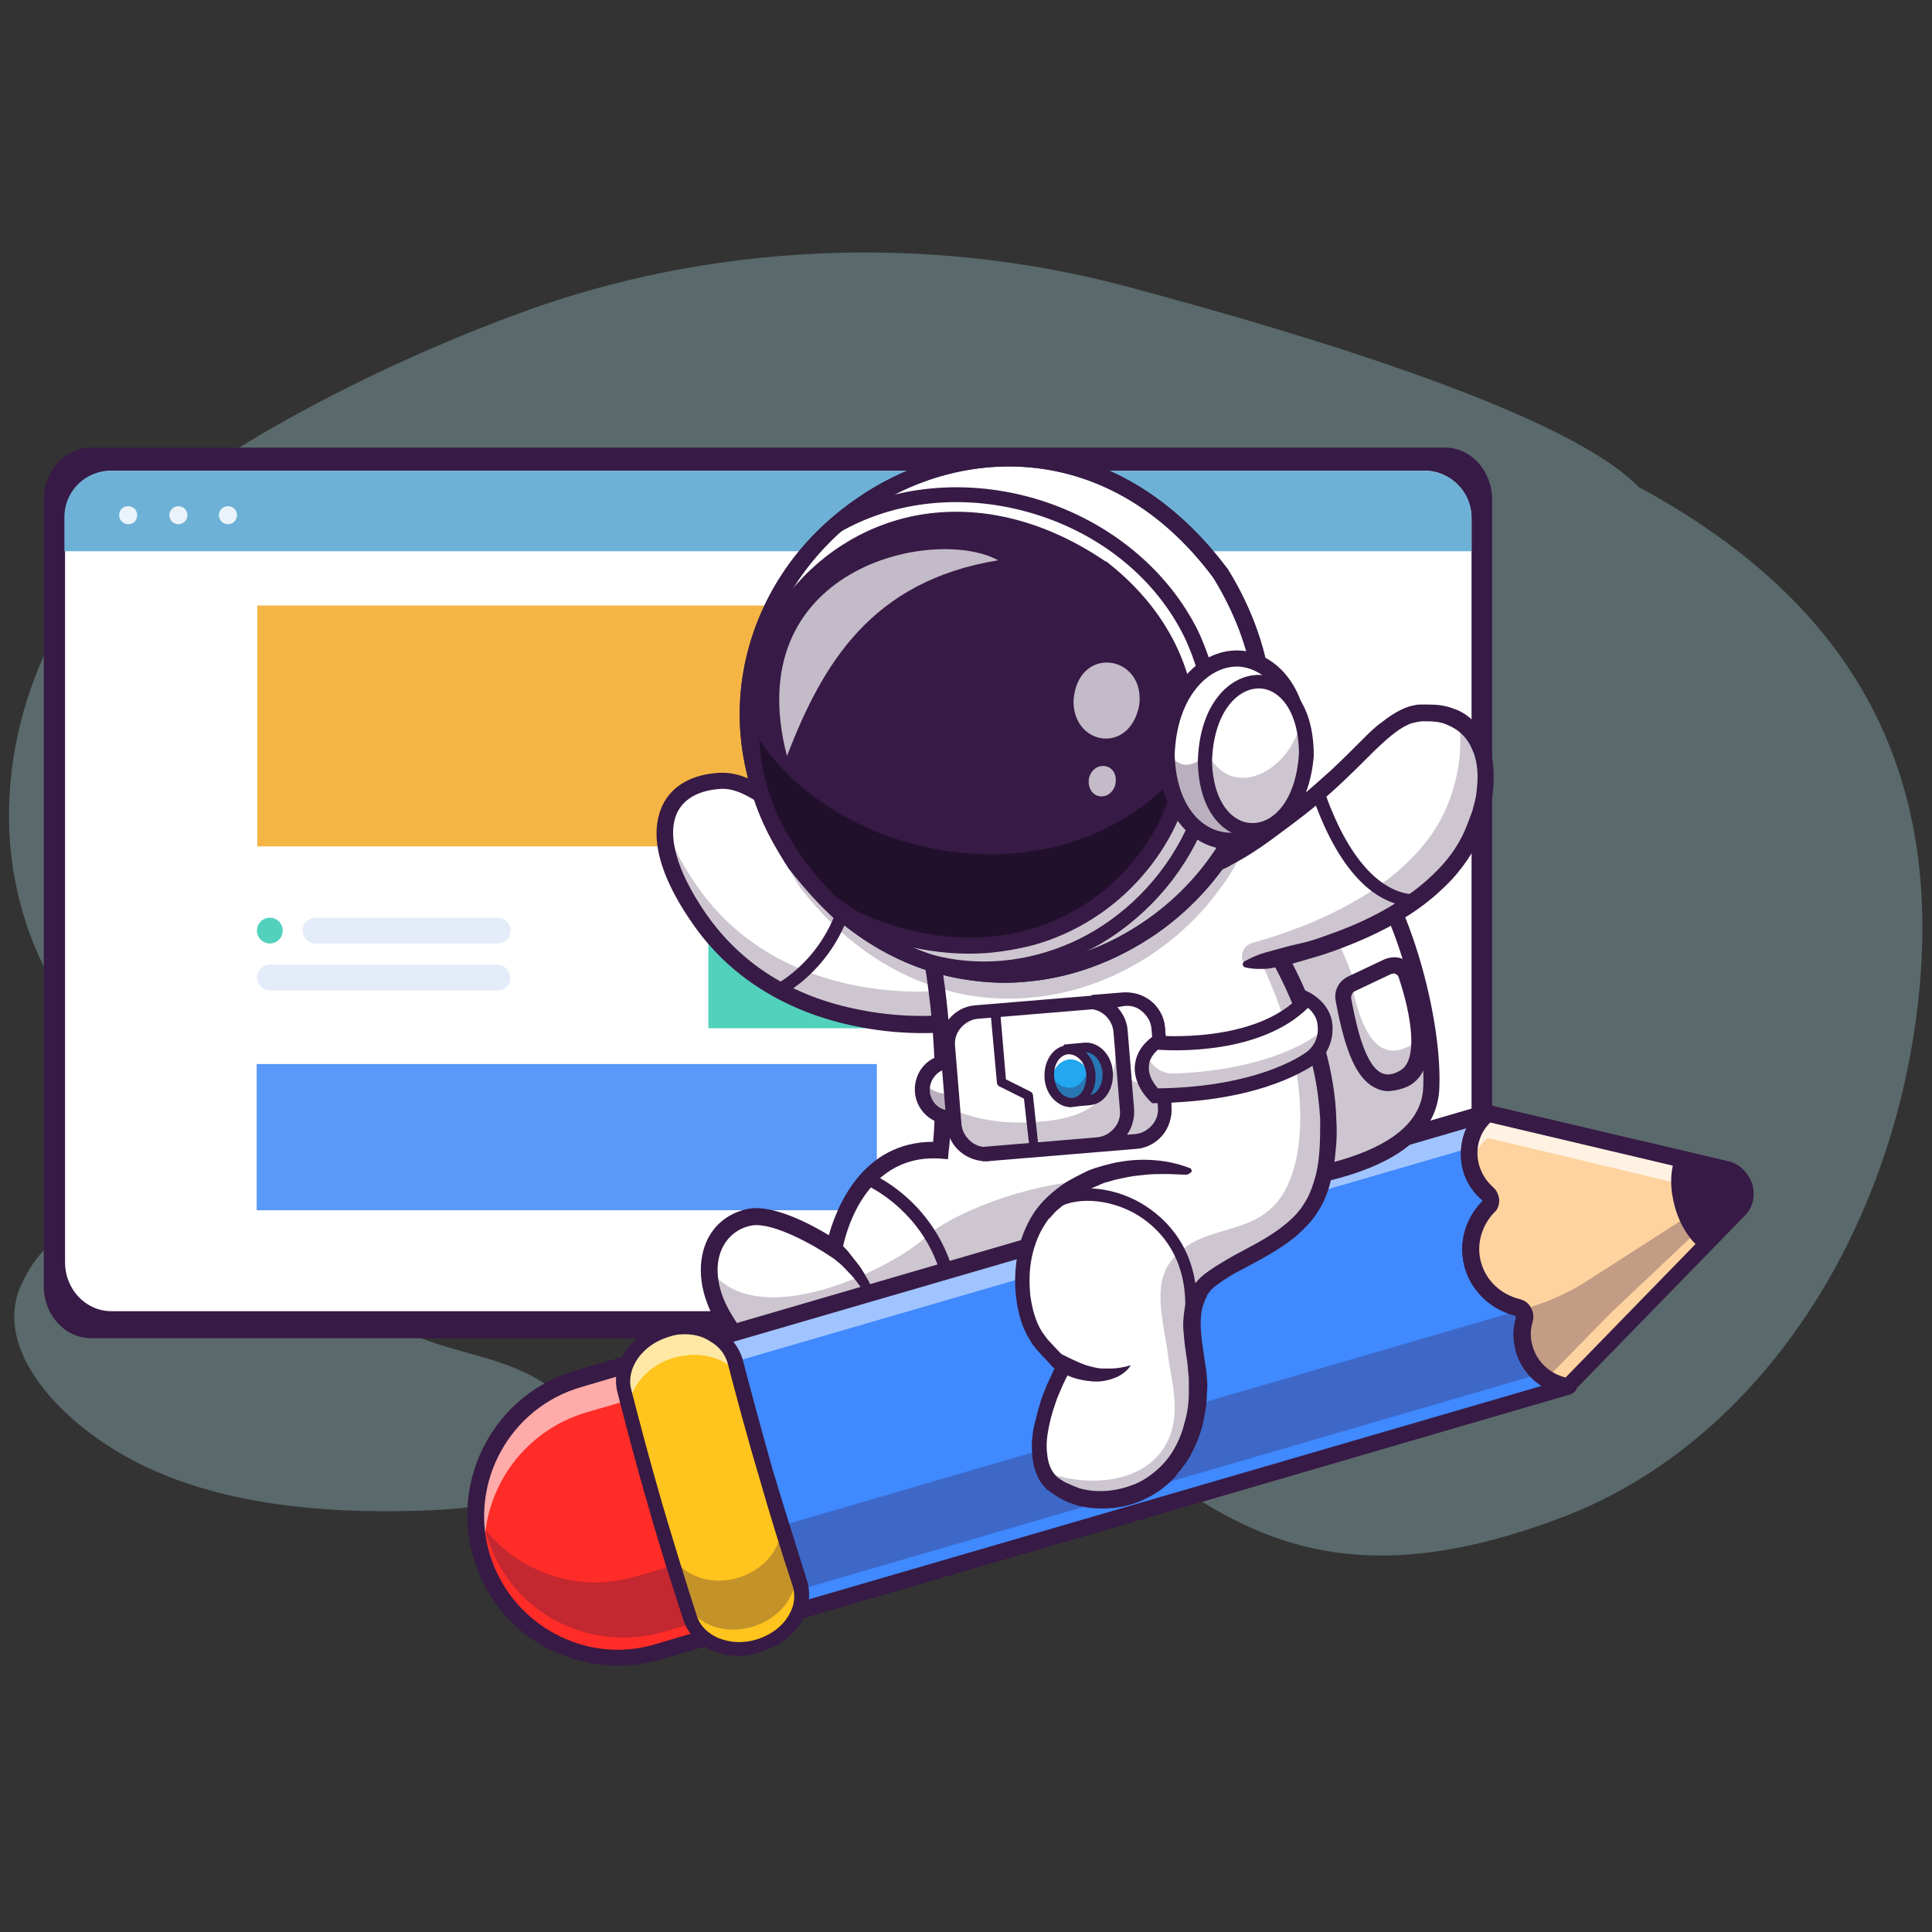 <?xml version="1.0" encoding="utf-8"?>
<!-- Generator: Adobe Illustrator 25.3.0, SVG Export Plug-In . SVG Version: 6.00 Build 0)  -->
<svg version="1.1" id="Calque_1" xmlns="http://www.w3.org/2000/svg" xmlns:xlink="http://www.w3.org/1999/xlink" x="0px" y="0px"
	 viewBox="0 0 300 300" style="enable-background:new 0 0 300 300;" xml:space="preserve">
<rect x="0" y="0" width="300" height="300" fill="#333333" stroke="none"/>
<style type="text/css">
	.st0{opacity:0.28;}
	.st1{fill:#BEF6FC;}
	.st2{fill:#371A45;}
	.st3{fill:#FFFFFF;}
	.st4{fill:#6EB1D6;}
	.st5{fill:#EBF3FA;}
	.st6{fill:#F4B545;}
	.st7{fill:#52D1BD;}
	.st8{fill:#5899F9;}
	.st9{fill:#E4ECF9;}
	.st10{fill:#FDB813;}
	.st11{fill:#00C3FF;}
	.st12{opacity:0.7;}
	.st13{fill:#390075;}
	.st14{opacity:0.89;}
	.st15{fill:#FFD04D;}
	.st16{opacity:0.3;}
	.st17{opacity:0.25;}
	.st18{fill:none;stroke:#371A45;stroke-width:25.984;stroke-linecap:round;stroke-miterlimit:10;}
	.st19{fill:#FF2C27;}
	.st20{opacity:0.6;}
	.st21{fill:#4089FF;}
	.st22{opacity:0.5;}
	.st23{fill:#FFD39F;}
	.st24{fill:#FFC41D;}
	.st25{fill:#32B1D1;}
	.st26{fill:#293856;}
	.st27{fill:#21102B;}
	.st28{opacity:0.35;}
	.st29{fill:#22A7F0;}
</style>
<g>
	<g id="XMLID_10_" class="st0">
		<path id="XMLID_12_" class="st1" d="M30.2,74.2c-32.1,20.3-46.4,76.6,5.7,104.1c34.5,18.3,55.9,7.8,94.7,19.9
			c47.3,14.7,54.4,59.3,112,37.4c30.5-11.6,51.7-44.3,55.4-81.5c3.6-36.4-11.9-61.4-43.6-78.5C180,73,105.4,73.5,30.2,74.2z"/>
		<path id="XMLID_11_" class="st1" d="M3.3,199.5c-4.7,10.2,6.6,22.2,19.2,28.2c12.6,6,27.8,7.3,42.2,6.9c6.2-0.2,12.6-0.7,17.7-3.1
			c5.1-2.5,8.5-7.4,6.4-12c-1.8-4.1-7.2-6.7-12.3-8.3c-5.2-1.6-10.8-2.7-15.2-5.4c-4.2-2.5-7-6.2-10.6-9.3c-6.6-5.7-16.5-9.3-26-8.9
			C15,187.9,7.2,190.8,3.3,199.5z"/>
		<path class="st1" d="M80.5,48.7c29.6-11,63.5-12.5,94.5-4.2c30.3,8.1,69,20.1,79.5,31.2c17.9,19-231.1,8.6-224.2-1.4
			C30.9,73.1,51.4,59.4,80.5,48.7z"/>
	</g>
	<g>
		<g>
			<g>
				<path class="st2" d="M231.7,77.6v122.1c0,4.5-3.3,8.1-7.4,8.1H14.2c-4.1,0-7.4-3.6-7.4-8.1V77.6c0-4.5,3.3-8.1,7.4-8.1h210.2
					C228.4,69.5,231.7,73.1,231.7,77.6z"/>
				<path class="st3" d="M228.5,80.7V196c0,4.2-3.2,7.6-7.2,7.6h-204c-4,0-7.2-3.4-7.2-7.6V80.7c0-4.2,3.2-7.6,7.2-7.6h204
					C225.2,73.1,228.5,76.5,228.5,80.7z"/>
				<path class="st4" d="M228.5,80.3v5.3H10v-5.3c0-4,3.2-7.2,7.2-7.2h204C225.2,73.1,228.5,76.3,228.5,80.3z"/>
				<g>
					<path class="st5" d="M18.5,80c0-0.8,0.6-1.4,1.4-1.4c0.8,0,1.4,0.6,1.4,1.4c0,0.8-0.6,1.4-1.4,1.4C19.2,81.4,18.5,80.8,18.5,80
						z"/>
					<circle class="st5" cx="27.7" cy="80" r="1.4"/>
					<circle class="st5" cx="35.4" cy="80" r="1.4"/>
				</g>
			</g>
		</g>
		
			<rect x="97.6" y="36.4" transform="matrix(-6.517422e-07 1 -1 -6.517422e-07 229.05 -3.573)" class="st6" width="37.4" height="152.7"/>
		
			<rect x="140" y="106.9" transform="matrix(-2.448053e-06 1 -1 -2.448053e-06 299.592 -3.035)" class="st7" width="22.7" height="82.7"/>
		
			<rect x="76.7" y="128.5" transform="matrix(-8.036466e-07 1 -1 -8.036466e-07 264.658 88.525)" class="st8" width="22.7" height="96.3"/>
		<g>
			<circle class="st7" cx="41.9" cy="144.5" r="2"/>
			<path class="st9" d="M77.3,146.5l-28.3,0c-1.1,0-2-0.9-2-2l0,0c0-1.1,0.9-2,2-2h28.3c1.1,0,2,0.9,2,2l0,0
				C79.3,145.6,78.4,146.5,77.3,146.5z"/>
			<path class="st9" d="M77.3,153.8H41.9c-1.1,0-2-0.9-2-2l0,0c0-1.1,0.9-2,2-2l35.3,0c1.1,0,2,0.9,2,2l0,0
				C79.3,152.9,78.4,153.8,77.3,153.8z"/>
		</g>
		<g>
			<circle class="st8" cx="153" cy="174.2" r="2"/>
			<path class="st9" d="M188.3,176.2H160c-1.1,0-2-0.9-2-2v0c0-1.1,0.9-2,2-2h28.3c1.1,0,2,0.9,2,2l0,0
				C190.3,175.3,189.4,176.2,188.3,176.2z"/>
			<path class="st9" d="M188.3,183.5l-35.3,0c-1.1,0-2-0.9-2-2l0,0c0-1.1,0.9-2,2-2h35.3c1.1,0,2,0.9,2,2v0
				C190.3,182.6,189.4,183.5,188.3,183.5z"/>
		</g>
	</g>
	<g id="ezfr06cnta2101_ts_2_" transform="translate(293.1,52.936) scale(0,0)">
		<g id="ezfr06cnta2101_2_" transform="translate(-293.1,-52.936)">
			<g id="ezfr06cnta2102_2_">
				<path id="ezfr06cnta2110_2_" class="st10" d="M527.5,91.1c-0.4,1.3,0.4,2.5,1.6,2.9l0,0c1.3,0.4,2.5-0.4,2.9-1.6l2-7
					c0.4-1.3-0.4-2.5-1.6-2.9l0,0c-1.3-0.4-2.5,0.4-2.9,1.6L527.5,91.1z"/>
				<g id="ezfr06cnta2111_2_">
					<path id="ezfr06cnta2112_2_" class="st10" d="M541.6,99.1c-1.1,0.6-1.5,2.1-0.9,3.2l0,0c0.6,1.1,2.1,1.5,3.2,0.9l6.3-3.5
						c1.1-0.6,1.5-2.1,0.9-3.2l0,0c-0.6-1.1-2.1-1.5-3.2-0.9L541.6,99.1z"/>
					<path id="ezfr06cnta2113_2_" class="st10" d="M515.7,91.6c0.6,1.1,0.2,2.6-0.9,3.2l0,0c-1.1,0.6-2.6,0.2-3.2-0.9l-3.5-6.3
						c-0.6-1.1-0.2-2.6,0.9-3.2l0,0c1.1-0.6,2.6-0.2,3.2,0.9L515.7,91.6z"/>
				</g>
				<g id="ezfr06cnta2114_2_">
					<path id="ezfr06cnta2115_2_" class="st10" d="M545.6,111.5c-1.3-0.4-2.5,0.4-2.9,1.6l0,0c-0.4,1.3,0.4,2.5,1.6,2.9l7,2
						c1.3,0.4,2.5-0.4,2.9-1.6l0,0c0.4-1.3-0.4-2.5-1.6-2.9L545.6,111.5z"/>
					<path id="ezfr06cnta2116_2_" class="st10" d="M498.8,98c-1.3-0.4-2.5,0.4-2.9,1.6l0,0c-0.4,1.3,0.4,2.5,1.6,2.9l7,2
						c1.3,0.4,2.5-0.4,2.9-1.6l0,0c0.4-1.3-0.4-2.5-1.6-2.9L498.8,98z"/>
				</g>
				<g>
					<g>
						<path class="st11" d="M523.5,132.8l-14-5.9c-0.2,1.3-0.6,2.7-1.1,4l-1.9,4.5c-0.4,1-0.6,2-0.7,3l-0.1,2.2
							c0,0.8,0.4,1.6,1.2,1.9l7.4,3.1c0.7,0.3,1.6,0.1,2.2-0.5l1.5-1.6c0.7-0.8,1.3-1.7,1.7-2.6l1.9-4.5
							C522,135.1,522.7,133.9,523.5,132.8z"/>
					</g>
					<g class="st12">
						<path class="st3" d="M510.1,127.1c-0.2,1.3-0.6,2.7-1.1,4l-1.9,4.5c-0.4,1-0.6,2-0.7,3l-0.1,2.2c0,0.8,0.4,1.6,1.2,1.9l1,0.4
							c-0.2-0.3-0.3-0.7-0.3-1.1l0.1-2.2c0-1,0.3-2.1,0.7-3l1.9-4.5c0.5-1.3,0.9-2.6,1.1-4l11.9,5c0.1-0.1,0.1-0.2,0.2-0.3
							L510.1,127.1z"/>
					</g>
					<g>
						<path class="st13" d="M519.8,131.1c0.2-0.1,0.3-0.3,0.4-0.4l5.8-10.2c0.2-0.3,0.2-0.7,0.1-1.1c-0.1-0.4-0.4-0.6-0.7-0.8
							l-7.2-3c-0.3-0.1-0.7-0.1-1.1,0c-0.3,0.2-0.6,0.5-0.7,0.8l-3.2,11.3c-0.2,0.7,0.2,1.4,0.9,1.6c0.7,0.2,1.4-0.2,1.6-0.9
							l2.8-9.8l4.5,1.9l-5,8.9c-0.4,0.6-0.1,1.4,0.5,1.8C518.9,131.4,519.4,131.4,519.8,131.1z"/>
					</g>
					<g class="st14">
						<path class="st15" d="M509.7,111.3c-1.2,2.8-1.3,5.8-0.6,8.5c0.6,2.2,0.7,4.5,0.5,6.7l14.3,6c1.4-1.7,3.1-3.2,5.1-4.4
							c2.4-1.4,4.5-3.6,5.6-6.4c2.9-6.8-0.3-14.7-7.1-17.6C520.5,101.2,512.6,104.4,509.7,111.3z"/>
						<path class="st13" d="M523.9,132.7l0.1-0.2c1.4-1.7,3-3.2,5-4.3c2.6-1.5,4.6-3.8,5.7-6.5c2.9-6.9-0.4-15-7.3-17.9
							c-3.4-1.4-7.1-1.5-10.5-0.1c-3.4,1.4-6.1,4-7.5,7.4c-1.2,2.8-1.4,5.7-0.7,8.6c0.6,2.2,0.7,4.4,0.4,6.6l0,0.2L523.9,132.7z
							 M527.7,128.5c-1.5,1-2.8,2.2-4,3.6l-13.9-5.8c0.2-2.2,0.1-4.4-0.5-6.6c-0.7-2.8-0.5-5.7,0.6-8.3l0,0c1.4-3.2,3.9-5.8,7.2-7.1
							c3.3-1.3,6.9-1.3,10.1,0.1c6.6,2.8,9.8,10.6,7,17.2c-1.1,2.7-3,4.9-5.5,6.3C528.4,128,528,128.3,527.7,128.5z"/>
					</g>
					<g class="st16">
						<path class="st13" d="M509.6,123c0.1,1.1,0.1,2.3-0.1,3.4l14.3,6c1.4-1.7,3.1-3.2,5.1-4.4c2.4-1.4,4.5-3.6,5.6-6.4
							c2-4.8,1-10-2-13.7c0.9,2.9,0.9,6.2-0.4,9.3c-1.2,2.8-3.2,5-5.6,6.4c0,0,0,0-0.1,0c-4,2.3-8.8,2.7-13,1L509.6,123z"/>
					</g>
					<g class="st12">
						<path class="st3" d="M509.8,111.6c-1.2,2.8-1.3,5.8-0.6,8.5c0.6,2.2,0.7,4.5,0.5,6.7l1,0.3c0-1.7,0.4-3,0-4.6
							c-0.7-2.7-0.5-5.7,0.6-8.5c0.8-2,2.1-3.6,3.6-4.9c1.9,2.9,7.5,0.3,6.3-3.1c2.5-0.5,5.2-0.3,7.8,0.8c2.2,0.9,4.1,2.4,5.5,4.2
							c-1.4-2.9-3.7-5.3-6.9-6.7C520.6,101.5,512.6,104.8,509.8,111.6z"/>
					</g>
					<g>
						<path class="st2" d="M516.8,146.5c0.2-0.1,0.4-0.3,0.6-0.5l1.5-1.6c0.8-0.9,1.5-1.9,1.9-3l1.9-4.5c1.3-3.2,3.7-5.9,6.9-7.7
							c2.8-1.6,4.9-4.1,6.2-7.1c3.1-7.5-0.4-16.1-7.8-19.3c-3.6-1.5-7.6-1.6-11.3-0.1c-3.7,1.5-6.5,4.3-8.1,8
							c-1.2,3-1.5,6.2-0.7,9.3c0.9,3.6,0.7,7.2-0.7,10.3l-1.9,4.5c-0.5,1.1-0.7,2.3-0.8,3.5l-0.1,2.2c-0.1,1.4,0.7,2.6,2,3.2
							l7.4,3.1C514.7,147.3,515.9,147.1,516.8,146.5z M527.1,127.6c-3.1,2.1-5.5,4.9-6.9,8.3l-1.9,4.5c-0.3,0.8-0.8,1.6-1.4,2.2
							l-1.5,1.6c-0.2,0.2-0.4,0.2-0.7,0.1l-7.4-3.1c-0.2-0.1-0.4-0.3-0.4-0.6l0.1-2.2c0-0.9,0.2-1.8,0.6-2.6l1.9-4.5
							c1.6-3.7,1.8-7.9,0.8-12c-0.6-2.6-0.4-5.2,0.6-7.6c0,0,0,0,0,0c1.2-3,3.6-5.3,6.6-6.5c3-1.2,6.3-1.2,9.3,0.1
							c6.1,2.6,9,9.7,6.4,15.8c-1,2.5-2.8,4.5-5.1,5.8C527.8,127.1,527.4,127.4,527.1,127.6z"/>
					</g>
					<g>
						<path class="st2" d="M524.4,133.3c0.2-0.1,0.3-0.3,0.4-0.5c0.2-0.5,0-1.2-0.6-1.4l-14.3-6c-0.5-0.2-1.2,0-1.4,0.6
							c-0.2,0.5,0,1.2,0.6,1.4l14.3,6C523.7,133.5,524.1,133.5,524.4,133.3z"/>
					</g>
					<g>
						<path class="st2" d="M523.1,140.7c0.1-0.1,0.2-0.2,0.3-0.3c0.4-0.6,0.3-1.4-0.3-1.9l-15.4-11.1c-0.6-0.4-1.4-0.3-1.9,0.3
							c-0.4,0.6-0.3,1.4,0.3,1.9l15.4,11.1C522.1,141,522.7,141,523.1,140.7z"/>
					</g>
					<g>
						<path class="st2" d="M520.6,146c0.1-0.1,0.2-0.2,0.3-0.3c0.4-0.6,0.3-1.4-0.3-1.9l-15-10.7c-0.6-0.4-1.4-0.3-1.9,0.3
							c-0.4,0.6-0.3,1.4,0.3,1.9l15,10.7C519.6,146.3,520.2,146.3,520.6,146z"/>
					</g>
					<g class="st16">
						<path class="st13" d="M510.3,144l3.9,1.6c0.7,0.3,1.6,0.1,2.2-0.5l1.5-1.6c0.7-0.8,1.3-1.7,1.7-2.6l1.9-4.5
							c0.5-1.3,1.2-2.5,2-3.6l-1.7-0.7l0.5-0.3l-7.4-3.1c2.4,1.4,3.7,3.2,2.8,5.7l0,0c-0.1,0.1-0.1,0.2-0.2,0.4l-1.9,4.5
							c-0.4,1-1,1.9-1.7,2.6l-1.5,1.6C512,144.1,511.1,144.3,510.3,144z"/>
					</g>
				</g>
			</g>
		</g>
	</g>
	<g>
		<g>
			<g>
				<path class="st3" d="M154.7,144.5l-4.6,10.1l-2,4.3c0,0-0.8,0.1-2.1,0.2c-6.4,0.4-26.2,0-37.5-16.5c-9.4-13.7-4.7-20.8,3.4-21.2
					c2-0.1,3.9,0.7,6,2c5.3,3.3,12.1,10,24.8,16.2C146.2,141.2,150.2,142.9,154.7,144.5z"/>
			</g>
		</g>
		<g>
			<g>
				<path class="st2" d="M120.9,154.7c-0.4,0-0.7-0.2-0.9-0.5c-0.2-0.5,0-1.1,0.4-1.3l0,0c0.4-0.2,10.8-5.7,10.9-19.8
					c0-0.5,0.4-1,1-1c0.5,0,1,0.4,1,1c-0.1,15.4-11.5,21.3-12,21.5C121.1,154.6,121,154.7,120.9,154.7z"/>
			</g>
		</g>
		<g class="st17">
			<g>
				<path class="st2" d="M154.7,144.5l-4.6,10.1l-2,4.3c0,0-0.8,0.1-2.1,0.2c-6.4,0.4-26.2,0-37.5-16.5c-4.3-6.3-5.7-11.2-5.1-14.7
					c0.7,2.7,2.2,5.9,4.7,9.5c11.4,16.6,31.1,16.9,37.5,16.5c1.3-0.1,2.1-0.2,2.1-0.2l2-4.3l2.6-5.7
					C153.1,143.9,153.9,144.2,154.7,144.5z"/>
			</g>
		</g>
		<g>
			<g>
				<path class="st2" d="M146.5,160.3c-2.5,0.2-7.5,0.3-13.4-0.9c-11.1-2.2-20-7.8-25.7-16.2c-6.5-9.4-6-15.1-4.5-18.2
					c1.5-3.1,4.7-4.8,8.9-5c4-0.2,7.6,2.5,12.6,6.3c6.5,4.9,15.4,11.6,30.7,16.9c0.7,0.2,1,1,0.8,1.6c-0.2,0.7-1,1-1.6,0.8
					c-15.8-5.4-24.8-12.3-31.5-17.3c-4.7-3.6-7.9-6-10.9-5.8c-3.2,0.2-5.6,1.4-6.7,3.6c-1.7,3.5-0.2,9,4.3,15.6
					c5.5,8,13.6,13.1,24,15.1c7.9,1.6,14.3,0.7,14.3,0.7c0.7-0.1,1.3,0.4,1.4,1.1c0.1,0.7-0.4,1.3-1.1,1.4
					C148.1,160.1,147.5,160.2,146.5,160.3z"/>
			</g>
		</g>
		<g>
			<g>
				<path class="st3" d="M202.8,188.5c-4.6,6-14.5,8.2-16.7,12.2c-2,3.5-0.9,7.8-0.4,12.3c0.5,3.8,0.1,8.9-2.8,13.5
					c-4.5,7-13.7,8.3-19.1,4.4c-6.1-4.4,0.2-17,1.2-18.5c0,0-1.7-1.8-3.3-3.5c-1.2-1.2-2-2.9-2.6-5c-11.7,0.2-20.4,10.2-26.5,12.3
					c-6.7,2.3-14.5-2.1-20.2-11.3c-4.7-7.6-2.1-14.8,3.9-16c4.6-0.9,13.1,4.9,13.1,4.9s2.5-16.2,16.5-15.3c0,0,1-8,0-19.5
					c-0.2-1.8-0.3-3.7-0.6-5.7c-0.6-4.3-1.4-9-2.7-13.9c-0.1-0.5-0.3-1-0.4-1.6l43.5-6c0.8,0.8,1.6,1.6,2.4,2.5
					c0.7,0.8,1.4,1.6,2.1,2.4c3.4,4,6.2,8.1,8.4,12.3C207.4,165.4,207.9,181.7,202.8,188.5z"/>
			</g>
		</g>
		<g>
			<g>
				<path class="st3" d="M166.8,205.2c-15.7-5.7-26.8,8.4-34.2,11c-6.7,2.3-14.5-2.1-20.2-11.3c-1.7-2.8-2.5-5.6-2.4-8.1
					c0.1-4.1,2.5-7.2,6.3-7.9c4.6-0.9,13.1,4.9,13.1,4.9s2.5-16.2,16.5-15.3c0,0,2.3-18.8-3.7-40.6l17.6,48.2L166.8,205.2z"/>
			</g>
		</g>
		<g class="st17">
			<g>
				<path class="st2" d="M166.8,205.2c-15.7-5.7-26.8,8.4-34.2,11c-6.7,2.3-14.5-2.1-20.2-11.3c-1.7-2.8-2.5-5.6-2.4-8.1
					c7.4,10.9,28.9-0.2,33.5-4.5c4.2-4,16.5-8.6,25.2-8.9L166.8,205.2z"/>
			</g>
		</g>
		<g>
			<g>
				<path class="st2" d="M147.9,207.9c0,0-0.1,0-0.1,0c-0.5,0-0.9-0.5-0.9-1c1.3-17-12.5-23-12.7-23c-0.5-0.2-0.7-0.8-0.5-1.3
					c0.2-0.5,0.8-0.7,1.3-0.5c0.2,0.1,3.9,1.6,7.5,5.5c3.3,3.6,7.1,9.8,6.4,19.4C148.8,207.5,148.4,207.9,147.9,207.9z"/>
			</g>
		</g>
		<g>
			<g>
				<path class="st3" d="M134.1,191"/>
			</g>
		</g>
		<g>
			<g>
				<path class="st2" d="M129.8,218.1c-6.5,0.4-13.3-4.1-18.4-12.5c-2.7-4.4-3.3-9.1-1.7-12.8c1.2-2.7,3.5-4.5,6.5-5.1
					c3.9-0.7,9.7,2.4,12.5,4.1c1.2-4.3,5.2-14.5,16.2-14.5c0.4-4.4,1.2-20.7-3.8-38.9c-0.2-0.7,0.2-1.4,0.9-1.6
					c0.7-0.2,1.4,0.2,1.6,0.9c6,21.8,3.8,40.9,3.7,41.1l-0.1,1.2l-1.2-0.1c-12.6-0.8-15.1,13.6-15.2,14.2l-0.3,2l-1.7-1.1
					c-2.2-1.5-8.8-5.3-12.1-4.7c-2.1,0.4-3.7,1.7-4.6,3.6c-1.3,2.9-0.7,6.7,1.6,10.4c5.4,8.8,12.5,12.9,18.7,10.8
					c1.9-0.7,4.2-2.2,6.8-4c6.9-4.7,16.3-11.3,28.2-6.9c0.7,0.2,1,1,0.8,1.6s-1,1-1.6,0.8c-10.7-3.9-19.1,2-25.9,6.6
					c-2.8,1.9-5.2,3.6-7.4,4.3C132,217.8,130.9,218,129.8,218.1z"/>
			</g>
		</g>
		<g>
			<g>
				<path class="st18" d="M134.1,191"/>
			</g>
		</g>
		<g>
			<g>
				<g>
					<path class="st19" d="M104.3,209.9l-14.5,4.2c-11.7,3.4-18.4,15.7-15,27.4l0,0c3.4,11.7,15.7,18.4,27.4,15l14.5-4.2
						L104.3,209.9z"/>
				</g>
			</g>
			<g class="st20">
				<g>
					<path class="st3" d="M116.6,251.4l-0.4,0.1l-10.6-36.4l-14.5,4.2c-10.2,3-16.7,12.7-15.8,23c-0.2-0.6-0.4-1.1-0.6-1.7
						c-3.4-11.7,3.3-24,15-27.4l14.5-4.2L116.6,251.4z"/>
				</g>
			</g>
			<g>
				<g class="st16">
					<g>
						<path class="st2" d="M75.4,237.6c0.1,0.3,0.1,0.5,0.2,0.8c1.7,5.9,5.6,10.5,10.6,13.2c5,2.7,11,3.5,16.8,1.8l12.8-3.7
							l-2.6-9.1l-14.5,4.2C90,247.4,80.9,244.3,75.4,237.6C75.4,237.6,75.4,237.6,75.4,237.6z"/>
					</g>
				</g>
			</g>
			<g>
				<g>
					<path class="st2" d="M97.5,258.6c-4.4,0.3-8.8-0.7-12.8-2.8c-5.5-3-9.5-8-11.2-14c-3.6-12.4,3.5-25.4,15.9-29l14.5-4.2
						c0.3-0.1,0.7-0.1,1,0.1c0.3,0.2,0.5,0.4,0.6,0.8l12.4,42.4c0.2,0.7-0.2,1.4-0.9,1.6l-14.5,4.2
						C100.9,258.2,99.2,258.5,97.5,258.6z M103.4,211.5l-13.2,3.9c-11,3.2-17.4,14.8-14.2,25.8c1.6,5.3,5.1,9.7,10,12.4
						c4.9,2.7,10.5,3.3,15.8,1.7l13.2-3.9L103.4,211.5z"/>
				</g>
			</g>
			<g>
				<g>
					
						<rect x="111.6" y="189.9" transform="matrix(0.96 -0.28 0.28 0.96 -52.334 57.657)" class="st21" width="128.1" height="44.2"/>
				</g>
			</g>
			<g class="st22">
				<g>
					<polygon class="st3" points="232.2,177.1 243.3,215.4 244.3,215.1 231.9,172.7 108.6,208.5 109.8,212.7 					"/>
				</g>
			</g>
			<g class="st16">
				<g>
					<polygon class="st2" points="239.6,202.4 116.6,238.3 119.8,249.2 119.5,248.2 242,212.5 239.1,202.5 239.6,202.4 243.3,215.3 
						120.4,251.2 120.4,251.2 243.3,215.3 					"/>
				</g>
			</g>
			<g>
				<g>
					<path class="st2" d="M120.5,252.5c-0.2,0-0.5,0-0.7-0.2c-0.3-0.2-0.5-0.4-0.6-0.8l-12.4-42.5c-0.2-0.7,0.2-1.4,0.9-1.6
						l123-35.9c0.2-0.1,0.5-0.1,0.7,0l0,0c0.5,0.1,0.8,0.5,0.9,1c0.1,0.5-0.1,1-0.4,1.3c-2.1,1.7-2.9,4.6-2.2,7.2
						c0.4,1.3,1.1,2.4,2.1,3.3c0.6,0.5,0.9,1.2,1,2c0,0.8-0.2,1.5-0.8,2c-2,2.1-2.8,5.1-2,7.8c0.8,2.8,3.1,4.9,5.9,5.6
						c0.8,0.2,1.4,0.6,1.8,1.3c0.4,0.7,0.5,1.5,0.3,2.2c-0.4,1.3-0.4,2.6,0,3.9c0.8,2.6,3,4.5,5.7,4.9c0.5,0.1,0.9,0.4,1.1,0.9
						c0.2,0.5,0,1-0.4,1.3l0,0c-0.2,0.1-0.3,0.3-0.5,0.3l-123,35.9C120.7,252.4,120.6,252.5,120.5,252.5z M109.6,209.6l11.7,40
						l118.1-34.4c-1.9-1.2-3.3-3.1-4-5.3c-0.5-1.8-0.5-3.6,0-5.3c0-0.1,0-0.1,0-0.2c0,0-0.1-0.1-0.1-0.1c-3.7-0.9-6.7-3.7-7.8-7.3
						c-1.1-3.7-0.1-7.6,2.6-10.4c0,0,0.1-0.1,0.1-0.1c0,0,0-0.1-0.1-0.2c-1.4-1.2-2.4-2.7-2.9-4.5c-0.6-2.2-0.4-4.6,0.5-6.6
						L109.6,209.6z"/>
				</g>
			</g>
			<g>
				<g>
					<path class="st23" d="M269.9,188.1l-5.7,5.9l-11.7,12l-9.1,9.3c-3.1-0.4-5.8-2.6-6.8-5.8c-0.5-1.6-0.4-3.2,0-4.6
						c0.2-0.6,0-1.2-0.4-1.5c-0.2-0.2-0.4-0.3-0.7-0.4c-3.2-0.7-5.8-3.1-6.8-6.5c-1-3.3,0-6.8,2.3-9.1c0.6-0.6,0.6-1.6-0.1-2.2
						c-1.2-1-2-2.3-2.5-3.9c-0.9-3.2,0.2-6.5,2.6-8.5l12.6,3l16.3,3.9l8,1.9c1.1,0.3,2,1,2.5,1.9
						C271.2,184.9,271.1,186.8,269.9,188.1z"/>
				</g>
			</g>
			<g class="st12">
				<g>
					<path class="st3" d="M270.4,187.4C270.4,187.3,270.4,187.3,270.4,187.4c-0.5-0.9-1.4-1.6-2.5-1.9l-8-1.9l-16.3-3.9l-12.6-3
						c-1.3,1.1-2.2,2.6-2.7,4.2c-0.7-3,0.4-6.1,2.7-8l12.6,3l16.3,3.9l8,1.9c1.1,0.3,2,1,2.5,1.9
						C271.1,184.6,271.2,186.1,270.4,187.4z"/>
				</g>
			</g>
			<g>
				<g class="st16">
					<g>
						<path class="st2" d="M238,212.2c0.9,0.5,1.9,0.9,3,1l9.1-9.3l12.5-11.8l4.9-6.1c0.3-0.3,0.6-0.7,0.8-1.1l0.1-0.1l-21.8,14
							c-2.9,1.9-6.1,3.3-9.4,4.3l-1,0.3c0.4,0.4,0.6,1,0.4,1.5c-0.4,1.5-0.5,3,0,4.6c0.4,1.3,1,2.3,1.8,3.2
							C238.3,212.6,238.1,212.4,238,212.2z"/>
					</g>
				</g>
			</g>
			<g>
				<g>
					<path class="st2" d="M269.9,188.1l-5.7,5.9c-1.8-1.4-3.3-3.7-4.1-6.5c-0.8-2.8-0.8-5.5,0-7.7l8,1.9
						C270.9,182.3,272,185.9,269.9,188.1z"/>
				</g>
			</g>
			<g>
				<g>
					<path class="st2" d="M243.5,216.6c-0.1,0-0.2,0-0.3,0c-3.7-0.5-6.8-3.1-7.8-6.7c-0.5-1.8-0.5-3.6,0-5.3c0-0.1,0-0.1,0-0.2
						c0,0-0.1-0.1-0.1-0.1c-3.7-0.9-6.7-3.7-7.8-7.3c-1.1-3.7-0.1-7.6,2.6-10.4c0,0,0.1-0.1,0.1-0.1c0,0,0-0.1-0.1-0.2
						c-1.4-1.2-2.4-2.7-2.9-4.5c-1-3.6,0.1-7.5,3-9.9c0.3-0.3,0.7-0.4,1.1-0.3l37,8.7c1.8,0.4,3.2,1.8,3.8,3.6
						c0.5,1.8,0.1,3.7-1.3,5c0,0,0,0,0,0l-26.5,27.2C244.1,216.4,243.8,216.6,243.5,216.6z M231.4,174.3c-1.8,1.8-2.4,4.3-1.7,6.7
						c0.4,1.3,1.1,2.4,2.1,3.3c0.6,0.5,0.9,1.2,1,2c0,0.8-0.2,1.5-0.8,2c-2,2.1-2.8,5.1-2,7.8c0.8,2.8,3.1,4.9,5.9,5.6
						c0.8,0.2,1.4,0.6,1.8,1.3c0.4,0.7,0.5,1.5,0.3,2.2c-0.4,1.3-0.4,2.6,0,3.9c0.7,2.4,2.7,4.2,5.1,4.8l26-26.7l0,0
						c0.7-0.7,0.9-1.6,0.6-2.5c-0.3-0.9-1-1.6-1.9-1.8L231.4,174.3z M269.9,188.1L269.9,188.1L269.9,188.1z"/>
				</g>
			</g>
			<g>
				<g>
					<path class="st24" d="M117.7,255.5c-4.6,1.4-9.3-0.6-10.6-4.4c-1.6-4.8-3.7-11.5-5.4-17.5s-3.6-12.8-4.8-17.7
						c-1-3.9,1.9-8.1,6.5-9.4h0c4.8-1.4,9.6,0.8,10.7,4.8c1.3,4.9,3,11.5,4.7,17.3c1.7,5.9,3.8,12.4,5.3,17.2
						C125.4,249.7,122.5,254.1,117.7,255.5L117.7,255.5z"/>
				</g>
			</g>
			<g class="st20">
				<g>
					<path class="st3" d="M114.6,213.3c-1.7-2-4.5-3.1-7.5-2.9c-0.8,0.1-1.6,0.2-2.4,0.4c-4.1,1.2-6.9,4.5-7.1,8
						c-0.3-1-0.5-2-0.8-2.9c-1-3.9,1.9-8.1,6.5-9.4c0.8-0.2,1.5-0.4,2.3-0.4c4-0.3,7.5,1.8,8.4,5.2
						C114.3,211.9,114.4,212.6,114.6,213.3z"/>
				</g>
			</g>
			<g>
				<g class="st16">
					<g>
						<path class="st2" d="M101.3,231.8c0,0.1,0.1,0.2,0.1,0.3C101.4,232,101.3,231.9,101.3,231.8z"/>
					</g>
				</g>
				<g class="st16">
					<g>
						<path class="st2" d="M101,230.7C101,230.7,101,230.7,101,230.7C101,230.7,101,230.7,101,230.7z"/>
					</g>
				</g>
				<g class="st16">
					<g>
						<path class="st2" d="M100.6,229.4c0,0.1,0,0.2,0.1,0.2C100.6,229.6,100.6,229.5,100.6,229.4z"/>
					</g>
				</g>
				<g class="st16">
					<g>
						<path class="st2" d="M102.1,234.2c0,0.1,0,0.1,0.1,0.2C102.1,234.4,102.1,234.3,102.1,234.2z"/>
					</g>
				</g>
				<g class="st16">
					<g>
						<path class="st2" d="M123.2,242.7c-0.6-1.8-1.2-3.7-1.8-5.7l0,0C122,239,122.6,240.9,123.2,242.7z"/>
					</g>
				</g>
				<g class="st16">
					<g>
						<path class="st2" d="M107.2,251.1c0-0.1-0.1-0.2-0.1-0.3C107.1,250.9,107.1,251,107.2,251.1c0.4,1.2,1.1,2.2,2,3
							C108.3,253.3,107.6,252.3,107.2,251.1z"/>
					</g>
				</g>
				<g class="st16">
					<g>
						<path class="st2" d="M102.8,236.6c0,0,0,0.1,0,0.1C102.8,236.6,102.8,236.6,102.8,236.6z"/>
					</g>
				</g>
				<g class="st16">
					<g>
						<path class="st2" d="M106.3,248.3c1.3,3.7,5.9,5.7,10.5,4.3c4.8-1.4,7.7-5.8,6.4-9.7c-0.6-1.7-1.2-3.7-1.9-5.8c0,0,0,0,0,0
							c0,3.4-2.7,6.7-6.7,7.9c-4.6,1.4-9.3-0.6-10.6-4.4c-0.3-0.9-0.6-1.8-0.9-2.8c0,0,0-0.1,0-0.1c-0.7-2.3-1.6-4.9-2.5-7.7
							c-0.2-0.5-0.3-1.1-0.5-1.6c0,0,0,0,0,0c0.5,1.8,1,3.6,1.5,5.3C103.2,238.6,104.9,243.9,106.3,248.3
							C106.3,248.4,106.3,248.3,106.3,248.3z"/>
					</g>
				</g>
				<g class="st16">
					<g>
						<path class="st2" d="M113.7,255.9c1.3,0.1,2.6,0,4-0.4c1.1-0.3,2-0.8,2.9-1.3c-0.8,0.6-1.8,1-2.9,1.3
							C116.4,255.9,115,256,113.7,255.9z"/>
					</g>
				</g>
				<g class="st16">
					<g>
						<path class="st2" d="M112.1,255.6c-0.3-0.1-0.7-0.2-1-0.3C111.5,255.4,111.8,255.5,112.1,255.6z"/>
					</g>
				</g>
				<g class="st16">
					<g>
						<path class="st2" d="M121.3,253.7c-0.2,0.2-0.5,0.3-0.7,0.5C120.8,254.1,121.1,253.9,121.3,253.7z"/>
					</g>
				</g>
				<g class="st16">
					<g>
						<path class="st2" d="M106.6,249.5c0-0.1-0.1-0.3-0.1-0.4C106.6,249.2,106.6,249.4,106.6,249.5z"/>
					</g>
				</g>
				<g class="st16">
					<g>
						<path class="st2" d="M121.9,253.2c-0.2,0.2-0.4,0.4-0.6,0.6C121.5,253.5,121.7,253.4,121.9,253.2z"/>
					</g>
				</g>
				<g class="st16">
					<g>
						<path class="st2" d="M106.9,250.3c0-0.1-0.1-0.2-0.1-0.4C106.8,250.1,106.9,250.2,106.9,250.3z"/>
					</g>
				</g>
				<g class="st16">
					<g>
						<path class="st2" d="M109.2,254.1c0.3,0.2,0.6,0.4,0.9,0.6C109.8,254.5,109.5,254.3,109.2,254.1z"/>
					</g>
				</g>
			</g>
			<g class="st17">
				<g>
					<path class="st2" d="M114.1,211.1c0,0.1,0,0.1,0,0.2c0.9,3.4,2,7.7,3.2,12c-0.5-1.8-1.1-3.6-1.6-5.3c-0.8-2.7-1.6-5.6-2.4-8.4
						C113.7,210.1,113.9,210.6,114.1,211.1z"/>
				</g>
			</g>
			<g class="st17">
				<g>
					<path class="st2" d="M121.1,235.2c0.2,0.6,0.3,1.2,0.3,1.8c-0.9-2.8-1.7-5.6-2.5-8.4c-0.5-1.7-1-3.5-1.5-5.3
						C118.6,227.6,120,231.8,121.1,235.2z"/>
				</g>
			</g>
			<g>
				<g>
					<path class="st2" d="M115.5,257.1c-4.3,0.3-8.2-1.9-9.4-5.6c-1.5-4.6-3.7-11.4-5.4-17.5c-1.8-6.1-3.6-13-4.8-17.7
						c-1.2-4.5,2-9.2,7.3-10.8c2.9-0.8,5.9-0.6,8.3,0.8c1.9,1.1,3.2,2.8,3.8,4.7c1.2,4.6,3,11.3,4.7,17.3c1.8,6,3.9,12.6,5.3,17.1
						c0.6,1.9,0.4,4.1-0.6,6c-1.3,2.4-3.7,4.3-6.6,5.1l0,0C117.2,256.8,116.4,257,115.5,257.1z M117.7,255.5L117.7,255.5
						L117.7,255.5z M105.8,207.2c-0.7,0-1.4,0.2-2,0.4c-4,1.2-6.6,4.8-5.8,8.1c1.2,4.7,3,11.5,4.8,17.7c1.8,6.1,3.9,12.9,5.4,17.5
						c1,3.2,5.2,4.9,9.2,3.7l0,0c2.3-0.7,4.2-2.1,5.2-4c0.8-1.4,0.9-2.9,0.5-4.3c-1.5-4.5-3.6-11.2-5.3-17.2
						c-1.8-6-3.6-12.8-4.8-17.4c-0.4-1.4-1.3-2.6-2.7-3.4C109,207.4,107.4,207.1,105.8,207.2z"/>
				</g>
			</g>
		</g>
		<g>
			<g>
				<path class="st3" d="M209.7,131.6c6.2,4,13,24.6,12.5,37.3c-0.5,12.6-22.6,15.1-35.3,15.6c-12.7,0.5-14.6-28.2-15-35.8
					C171.5,136.6,200.6,125.7,209.7,131.6z"/>
			</g>
		</g>
		<g class="st17">
			<g>
				<path class="st2" d="M187,184.4c12.7-0.5,34.8-2.9,35.3-15.6c0.1-1.7,0-3.4-0.2-5.3c-3.3,3-8.3,0.9-9.2-2.4
					c-5.1-20.5-13.3-27.9-17.3-30.4c-11.3,2.4-24,9.9-23.6,17.9C172.4,156.3,174.3,184.9,187,184.4z"/>
			</g>
		</g>
		<g>
			<g>
				<path class="st2" d="M191.5,185.5c-1.5,0.1-3,0.2-4.5,0.2c-12.6,0.5-15.6-23-16.3-37.1c-0.2-4.8,3.6-9.8,10.8-13.9
					c9-5.2,22.6-8.3,28.9-4.2l0,0c7.1,4.6,13.6,26.2,13.1,38.4C223.1,180.6,206.8,184.4,191.5,185.5z M200.7,131.3
					c-5.4,0.4-12.1,2.4-17.9,5.7c-6.2,3.6-9.7,7.8-9.5,11.5c0.4,8.2,2.5,35,13.7,34.6c12.5-0.5,33.6-2.9,34-14.3
					c0.5-12.2-6.2-32.4-12-36.1l0,0C207.2,131.5,204.2,131,200.7,131.3z"/>
			</g>
		</g>
		<g>
			<g>
				<path class="st3" d="M209.9,152.7l5.5-2.6c1.2-0.6,2.7,0,3.1,1.3c1.5,4.5,4,13.8-0.5,16c-5.4,2.7-7.8-3.5-9.4-12.3
					C208.5,154.2,209,153.2,209.9,152.7z"/>
			</g>
		</g>
		<g class="st17">
			<g>
				<path class="st2" d="M208.7,155.2c1.6,8.7,4,15,9.4,12.3c2.2-1.1,2.7-4,2.5-7.1c-0.4,0.9-1,1.7-1.9,2.1
					c-4.8,2.4-7.3-2.3-8.8-9.6C209,153.3,208.5,154.2,208.7,155.2z"/>
			</g>
		</g>
		<g>
			<g>
				<path class="st2" d="M216,169.4c-0.9,0.1-1.7-0.1-2.5-0.5c-2.8-1.4-4.6-5.4-6.1-13.5c-0.3-1.6,0.5-3.1,2-3.8l5.5-2.6
					c0.9-0.4,2-0.5,2.9-0.1c0.9,0.4,1.7,1.2,2,2.2c2.2,6.6,3.8,15.1-1.2,17.6C217.7,169.1,216.9,169.3,216,169.4z M216.3,151.2
					c-0.1,0-0.2,0-0.4,0.1l-5.5,2.6c-0.4,0.2-0.6,0.6-0.6,1.1c0.5,2.5,1.8,10.2,4.7,11.6c0.8,0.4,1.7,0.3,2.8-0.3
					c3-1.5,1.9-8.5-0.1-14.5c-0.1-0.4-0.4-0.5-0.6-0.6C216.7,151.2,216.5,151.1,216.3,151.2z M210,152.7L210,152.7L210,152.7z"/>
			</g>
		</g>
		<g>
			<g>
				<path class="st2" d="M211.7,134c-1.3,0.5-2.7,1-4,1.6c-1.3,0.5-2.7,1.1-4,1.7l0,0c-0.3,0.1-0.7,0-0.9-0.3
					c-0.1-0.3,0-0.6,0.2-0.8c1.2-0.8,2.5-1.6,3.7-2.3c1.3-0.7,2.5-1.5,3.8-2.2c0.6-0.3,1.4-0.1,1.7,0.5c0.3,0.6,0.1,1.4-0.5,1.8
					C211.8,133.9,211.7,133.9,211.7,134L211.7,134z"/>
			</g>
		</g>
		<g>
			<g>
				<path class="st18" d="M155.1,204"/>
			</g>
		</g>
		<g>
			<g>
				<path class="st3" d="M144.7,147.9l-2.5-10C143.4,141.3,144.2,144.7,144.7,147.9z"/>
			</g>
		</g>
		<g>
			<g>
				<path class="st3" d="M176.6,215"/>
			</g>
		</g>
		<g>
			<g>
				<path class="st25" d="M174.2,146.2"/>
			</g>
		</g>
		<g>
			<g>
				<path class="st3" d="M157.1,164.3c-5.8-1.3,15.2,17.1,9.9,19.9c-1.8,1-3.5,2.2-4.9,3.8c-5.1,5.8-4.5,16.7-0.5,20.8
					c1.6,1.6,3.3,3.5,3.3,3.5c-0.9,1.6-7.3,14.1-1.2,18.5c5.3,3.9,14.6,2.5,19.1-4.4c2.9-4.6,3.3-9.7,2.8-13.5
					c-0.5-4.5-1.6-8.7,0.4-12.3c2.3-4,12.2-6.1,16.7-12.2c7-9.2,3.6-36.3-17-56.5"/>
			</g>
		</g>
		<g>
			<g>
				<path class="st3" d="M184.3,182c-5.8-1.3-12-0.6-17.2,2.2c-1.8,1-3.5,2.2-4.9,3.8c-5.1,5.8-4.5,16.7-0.5,20.8
					c1.6,1.6,3.3,3.5,3.3,3.5c-0.9,1.6-7.3,14.1-1.2,18.5c5.3,3.9,14.6,2.5,19.1-4.4c2.9-4.6,3.3-9.7,2.8-13.5
					c-0.5-4.5-1.6-8.7,0.4-12.3c2.3-4,12.2-6.1,16.7-12.2c7-9.2,3.6-36.3-17-56.5L184.3,182z"/>
			</g>
		</g>
		<g class="st17">
			<g>
				<path class="st2" d="M202.8,188.5c-4.6,6-14.5,8.2-16.7,12.2c-2,3.5-0.9,7.8-0.4,12.3c0.5,3.8,0.1,8.9-2.8,13.5
					c-4.5,7-13.7,8.3-19.1,4.4c-1-0.7-1.6-1.6-2-2.6c5.9,2.6,15.2,2.5,19-3.6c2.9-4.6,1.1-10.2,0.6-14c-0.5-4.5-2.6-10.8,0.3-14.7
					c4.6-6.2,12.3-3.7,16.9-9.7c6.5-8.6,4-32.5-12.8-52.1l0.1-2.2C206.3,152.2,209.8,179.2,202.8,188.5z"/>
			</g>
		</g>
		<g>
			<g>
				<path class="st2" d="M184.2,182.4c-1.1,0-2.1-0.1-3.1-0.1c-1,0-2.1,0-3.1,0.1c-1,0.1-2,0.2-3,0.4c-1,0.2-2,0.4-2.9,0.7
					c-0.5,0.1-1,0.3-1.4,0.5c-0.5,0.2-0.9,0.4-1.4,0.6c-0.9,0.4-1.8,0.9-2.6,1.4c-0.8,0.5-1.6,1.1-2.4,1.8c-0.4,0.3-0.7,0.7-1,1
					c-0.2,0.2-0.3,0.4-0.5,0.5c-0.1,0.2-0.3,0.4-0.4,0.6c-1.1,1.6-1.8,3.5-2.2,5.4c-0.4,2-0.4,4-0.2,6c0.3,2,0.8,3.9,1.8,5.5
					c0.3,0.4,0.5,0.7,0.8,1.1l1.1,1.2l2.2,2.3l0.7,0.7l-0.5,0.8c-0.2,0.3-0.3,0.6-0.5,1c-0.2,0.3-0.3,0.7-0.5,1
					c-0.3,0.7-0.6,1.4-0.9,2.1c-0.5,1.4-1,2.9-1.3,4.4c-0.3,1.5-0.5,2.9-0.3,4.3c0.1,1.4,0.6,2.7,1.4,3.5l0.2,0.2
					c0.1,0.1,0.1,0.1,0.2,0.1c0.1,0.1,0.2,0.2,0.4,0.3c0.3,0.2,0.6,0.4,0.9,0.5c0.3,0.1,0.6,0.3,0.9,0.4l1,0.4
					c1.4,0.4,2.8,0.5,4.3,0.4c1.4-0.1,2.9-0.5,4.2-1c1.3-0.5,2.6-1.4,3.6-2.3c2.2-1.9,3.6-4.6,4.3-7.5c0.4-1.4,0.6-2.9,0.6-4.4
					c0-0.7,0-1.5,0-2.2c0-0.4-0.1-0.7-0.1-1.1l-0.1-1.2c-0.2-1.6-0.5-3.1-0.6-4.8c-0.1-0.8-0.1-1.7,0-2.6c0.1-0.9,0.2-1.8,0.5-2.6
					c0.1-0.2,0.1-0.4,0.2-0.6c0.1-0.2,0.2-0.4,0.3-0.6l0.3-0.6c0.1-0.2,0.3-0.4,0.4-0.6c0.6-0.8,1.3-1.4,2-1.9
					c1.4-1,2.8-1.8,4.2-2.6c2.8-1.5,5.6-2.9,7.9-4.8c1.1-0.9,2.2-2,2.9-3.2c0.8-1.2,1.3-2.6,1.7-4c0.4-1.4,0.6-2.9,0.7-4.5
					c0.1-1.5,0.1-3.1,0.1-4.6c-0.2-3.1-0.6-6.1-1.4-9.1c-1.5-6-3.9-11.8-7.1-17.2c-1.6-2.7-3.4-5.2-5.3-7.7
					c-1.9-2.5-3.8-4.9-5.5-7.6l0,0c-0.1-0.2-0.1-0.5,0.1-0.6c0.1-0.1,0.3-0.1,0.5,0c2.8,1.7,5.1,4.1,7.1,6.6c2,2.5,3.7,5.3,5.4,8
					c3.3,5.6,5.8,11.6,7.3,17.9c0.8,3.2,1.3,6.4,1.4,9.6c0.1,1.6,0.1,3.3-0.1,4.9c-0.1,1.6-0.4,3.3-0.8,4.9c-0.4,1.6-1,3.2-2,4.7
					c-0.9,1.5-2.2,2.7-3.4,3.8c-2.6,2.1-5.5,3.6-8.3,5.1c-1.4,0.7-2.7,1.5-3.9,2.4c-0.6,0.4-1.1,0.9-1.4,1.4
					c-0.1,0.1-0.2,0.2-0.2,0.4l-0.2,0.4c-0.1,0.1-0.1,0.3-0.2,0.5c-0.1,0.2-0.1,0.3-0.2,0.5c-0.4,1.3-0.4,2.7-0.3,4.2
					c0.1,1.5,0.4,3,0.6,4.6l0.2,1.2c0,0.4,0.1,0.8,0.1,1.2c0.1,0.8,0.1,1.7,0,2.5c0,1.7-0.3,3.3-0.7,5c-0.4,1.6-1.1,3.2-1.9,4.7
					c-0.2,0.4-0.4,0.7-0.7,1.1l-0.8,1.1c-0.3,0.3-0.6,0.7-0.8,1c-0.3,0.3-0.6,0.6-0.9,0.9c-1.3,1.2-2.7,2.1-4.3,2.8
					c-1.6,0.7-3.3,1.1-5,1.2c-1.7,0.1-3.5,0-5.2-0.5l-1.2-0.4c-0.4-0.2-0.8-0.4-1.2-0.6c-0.4-0.2-0.8-0.5-1.1-0.7
					c-0.2-0.1-0.4-0.3-0.6-0.4c-0.1-0.1-0.2-0.2-0.3-0.2l-0.3-0.3c-0.7-0.7-1.2-1.5-1.5-2.4c-0.4-0.9-0.5-1.8-0.6-2.7
					c-0.2-1.8,0-3.5,0.4-5.1c0.4-1.6,0.8-3.2,1.4-4.7c0.3-0.8,0.6-1.5,1-2.3c0.2-0.4,0.3-0.7,0.5-1.1c0.2-0.4,0.4-0.7,0.6-1.1
					l0.2,1.5l-2.2-2.3l-1.1-1.2c-0.4-0.5-0.8-0.9-1.1-1.5c-1.3-2-1.9-4.3-2.2-6.6c-0.3-2.3-0.2-4.5,0.2-6.8c0.4-2.2,1.2-4.4,2.5-6.4
					c1.3-2,3.1-3.5,5-4.8c1-0.6,2-1.1,3-1.6c1-0.5,2.1-0.8,3.2-1.1c4.3-1.2,9-1.1,13.1,0.5c0.2,0.1,0.3,0.3,0.2,0.6
					C184.6,182.3,184.4,182.4,184.2,182.4L184.2,182.4z"/>
			</g>
		</g>
		<g>
			<g>
				<path class="st2" d="M185,205.2c0,0-0.1,0-0.1,0c-0.5,0-0.9-0.5-0.9-1c0.7-10.3-5.6-14.7-8.4-16.1c-4.4-2.2-9.6-2.2-12.3,0.1
					c-0.4,0.3-1,0.3-1.4-0.1c-0.3-0.4-0.3-1,0.1-1.4c3.4-2.8,9.3-2.9,14.4-0.3c3.1,1.6,10.2,6.5,9.4,17.9
					C185.9,204.8,185.5,205.2,185,205.2z"/>
			</g>
		</g>
		<g>
			<g>
				<path class="st2" d="M164.7,210.2l0.6,0.3l0.6,0.3c0.4,0.2,0.8,0.4,1.3,0.6c0.8,0.4,1.7,0.7,2.6,0.9c0.4,0.1,0.9,0.2,1.4,0.2
					c0.5,0,0.9,0,1.4,0c0.9,0,1.9-0.2,3-0.5c-0.6,0.9-1.5,1.6-2.6,2c-1.1,0.4-2.2,0.6-3.4,0.5c-1.1-0.1-2.3-0.3-3.3-0.7
					c-0.5-0.2-1-0.4-1.5-0.7c-0.2-0.1-0.5-0.3-0.7-0.4c-0.2-0.2-0.5-0.3-0.7-0.5c-0.5-0.4-0.6-1.3-0.2-1.8
					C163.4,210,164.1,209.9,164.7,210.2L164.7,210.2z"/>
			</g>
		</g>
		<g>
			<g>
				<path class="st3" d="M184.6,136.3c25.9-13.2,28-24.9,36.1-25.7s12.4,6.7,8.4,17.4c-6.6,17.7-36,21.6-36,21.6"/>
			</g>
		</g>
		<g class="st17">
			<g>
				<path class="st2" d="M229.2,128.1c-6.6,17.7-36,21.6-36,21.6l0,0c-0.8-1.2-0.2-2.9,1.3-3.3c8.7-2.4,24-8.3,29.7-20.1
					c2.3-4.9,3-10.1,2.3-14.5C230.6,114.2,232.1,120.2,229.2,128.1z"/>
			</g>
		</g>
		<g>
			<g>
				<path class="st2" d="M184.4,135.9c1.8-1.7,3.7-2.9,5.7-4.1c1.9-1.2,3.9-2.4,5.9-3.7c1.9-1.3,3.8-2.6,5.6-4.1
					c1.8-1.4,3.5-3,5.2-4.5c1.7-1.6,3.3-3.2,5-4.9c0.8-0.8,1.7-1.7,2.7-2.4c1-0.8,2-1.5,3.3-2.1c0.6-0.3,1.3-0.5,1.9-0.6
					c0.3-0.1,0.7-0.1,1-0.1c0.3,0,0.6,0,1,0c1.3,0,2.6,0.1,3.9,0.6c1.3,0.4,2.5,1.2,3.4,2.2c0.9,1,1.7,2.1,2.1,3.4
					c0.5,1.2,0.7,2.5,0.8,3.8c0.1,1.3,0,2.5-0.1,3.8c-0.2,1.2-0.4,2.4-0.8,3.6l-0.3,0.9l-0.3,0.9c-0.2,0.6-0.5,1.1-0.7,1.7
					c-1.1,2.3-2.5,4.3-4.1,6.1c-1.7,1.8-3.5,3.4-5.5,4.8c-4,2.8-8.4,4.8-12.8,6.4c-1.1,0.4-2.3,0.8-3.4,1.1c-1.1,0.3-2.3,0.7-3.4,1
					c-1.1,0.3-2.3,0.5-3.5,0.7c-1.2,0.1-2.4,0.1-3.7-0.2c-0.2-0.1-0.4-0.3-0.3-0.6c0-0.1,0.1-0.2,0.2-0.3l0,0
					c1.1-0.6,2.2-1.1,3.3-1.4c1.1-0.3,2.2-0.6,3.3-0.9c1.1-0.3,2.2-0.5,3.3-0.8c1.1-0.3,2.2-0.7,3.3-1.1c4.3-1.5,8.5-3.5,12.2-6.1
					c1.9-1.3,3.6-2.8,5.1-4.4c1.5-1.6,2.8-3.5,3.7-5.5c0.2-0.5,0.4-1,0.6-1.5l0.3-0.8l0.3-0.8c0.3-1.1,0.6-2.1,0.7-3.2
					c0.1-1.1,0.2-2.2,0.1-3.2c-0.1-1.1-0.3-2.1-0.7-3c-0.4-1-0.9-1.8-1.6-2.5c-0.7-0.7-1.5-1.2-2.5-1.6c-0.9-0.4-2-0.5-3-0.5
					c-0.3,0-0.5,0-0.8,0c-0.2,0-0.5,0.1-0.7,0.1c-0.5,0.1-1,0.2-1.4,0.4c-1.8,0.8-3.5,2.4-5.2,4c-1.6,1.6-3.3,3.3-5,4.9
					c-1.7,1.6-3.5,3.2-5.4,4.7c-1.9,1.5-3.8,2.9-5.7,4.3c-1.9,1.4-3.9,2.7-6,3.8c-0.5,0.3-1,0.6-1.6,0.8c-0.5,0.3-1.1,0.5-1.6,0.7
					c-0.5,0.2-1.1,0.4-1.7,0.6c-0.6,0.2-1.2,0.3-1.8,0.5c-0.2,0-0.5-0.1-0.5-0.4C184.3,136.2,184.3,136,184.4,135.9z"/>
			</g>
		</g>
		<g>
			<g>
				<g>
					<path class="st3" d="M123.6,134.2c32.8,42.1,92.9-1.4,65.8-45.1C156.9,45.2,94.8,90.2,123.6,134.2z"/>
				</g>
			</g>
			<g>
				<g>
					<path class="st3" d="M123.6,134.2c32.8,42.1,92.9-1.4,65.8-45.1C156.9,45.2,94.8,90.2,123.6,134.2z"/>
				</g>
			</g>
			<g class="st17">
				<g>
					<path class="st2" d="M193.4,131.3c-0.9,1.9-1.9,3.8-3.1,5.5c-0.9,1.3-1.9,2.6-2.9,3.8c-9,10.5-23.2,16.4-37.3,13.9
						c-1.6-0.3-3.1-0.7-4.7-1.2c-7.5-2.4-14.8-7.3-21.1-15.4c-3.2-4.9-5.3-9.9-6.4-14.7c5.3,3.3,12.1,10,24.8,16.2
						c-0.1-0.5-0.3-1-0.4-1.6l43.5-6c0.8,0.8,1.6,1.6,2.4,2.5C190,133.4,191.8,132.4,193.4,131.3z"/>
				</g>
			</g>
			<g>
				<g>
					<path class="st3" d="M123.6,134.2c32.8,42.1,92.9-1.4,65.8-45.1C156.9,45.2,94.8,90.2,123.6,134.2z"/>
				</g>
			</g>
			<g>
				<g>
					<path class="st2" d="M158.6,152.1c-2.4,0.2-4.8,0.1-7.2-0.2c-10.9-1.3-20.7-7.2-28.5-17.2l0-0.1c-6.9-10.5-9.1-21.7-6.6-32.6
						c2.3-9.7,8.3-18.3,16.8-24.3c8.6-6,18.6-8.6,28.4-7.3c11,1.4,20.9,7.6,28.6,18l0,0.1c6.5,10.4,8.5,21.6,5.8,32.2
						c-2.4,9.5-8.3,18-16.7,23.9C173.1,149.1,165.9,151.6,158.6,152.1z M124.4,133.6c16.5,21.1,39,20,53.9,9.5
						c14.6-10.2,24.1-31.3,10.4-53.6c-16.3-21.8-39.6-20.6-54.5-10.3C119.2,89.8,109.7,111.3,124.4,133.6z"/>
				</g>
			</g>
			<g class="st17">
				<g>
					<path class="st2" d="M123.6,134.2c27.7,36.8,82.6,8.5,70.9-34.3c-0.8,14.4-5.6,15.6-12.2,23.7c-19.8,26.4-57.8,13.6-66-14.3
						C116,118.4,118.6,127.1,123.6,134.2z"/>
				</g>
			</g>
			<g>
				<g>
					<path class="st26" d="M158.6,152.5c-2.4,0.2-4.9,0.1-7.3-0.2c-11-1.3-20.9-7.3-28.7-17.3l-0.1-0.1c-6.9-10.6-9.2-21.9-6.6-32.9
						c2.3-9.8,8.3-18.5,17-24.5c8.6-6,18.8-8.6,28.7-7.4c11.1,1.4,21.1,7.7,28.9,18.1l0.1,0.1c6.5,10.5,8.5,21.7,5.9,32.5
						c-2.4,9.6-8.4,18.2-16.8,24.1C173.2,149.4,166,152,158.6,152.5z M124.7,133.4c16.3,20.9,38.6,19.8,53.4,9.4
						c14.5-10.1,23.9-31,10.3-53.1c-16.1-21.6-39.3-20.4-54-10.2C119.5,90,110.2,111.3,124.7,133.4z"/>
				</g>
			</g>
			<g>
				<g>
					<path class="st2" d="M158.6,152.5c-2.4,0.2-4.9,0.1-7.3-0.2c-11-1.3-20.9-7.3-28.7-17.3l-0.1-0.1c-6.9-10.6-9.2-21.9-6.6-32.9
						c2.3-9.8,8.3-18.5,17-24.5c8.6-6,18.8-8.6,28.7-7.4c11.1,1.4,21.1,7.7,28.9,18.1l0.1,0.1c6.5,10.5,8.5,21.7,5.9,32.5
						c-2.4,9.6-8.4,18.2-16.8,24.1C173.2,149.4,166,152,158.6,152.5z M124.7,133.4c16.3,20.9,38.6,19.8,53.4,9.4
						c14.5-10.1,23.9-31,10.3-53.1c-16.1-21.6-39.3-20.4-54-10.2C119.5,90,110.2,111.3,124.7,133.4z"/>
				</g>
			</g>
			<g>
				<g>
					<path class="st2" d="M130.5,141.7c41.9,21,72.8-28.4,40.4-53.5C132.9,62.3,95.5,109.4,130.5,141.7z"/>
				</g>
			</g>
			<g>
				<g>
					<path class="st27" d="M117.9,114.8c2.7,42.3,63.4,41.6,67.3,2.6C167.3,141.4,130.6,134.4,117.9,114.8z"/>
				</g>
			</g>
			<g>
				<g>
					<path class="st2" d="M155.2,151.5c-2.8,0.2-5.7,0-8.5-0.5c-9.1-1.7-17.4-7.3-24-16.2l0,0c-10.7-14.7-10.8-39.9,6.2-54l0.2-0.1
						c9.4-5.4,21.1-6.5,32.2-3.1c11,3.4,20.1,10.9,24.8,20.5c4.3,9.4,4.8,19.3,1.5,28.4c-3,8.3-8.9,15.4-16.6,20
						C166,149.4,160.6,151.1,155.2,151.5z M124.5,133.5c14.4,19.4,33.4,18.1,45.3,11.1c13.7-8.1,23-26.3,14.2-45.5
						c-4.4-9.1-12.9-16.1-23.4-19.3c-10.5-3.2-21.5-2.2-30.3,2.9C114.3,95.9,114.4,119.6,124.5,133.5z"/>
				</g>
			</g>
			<g>
				<g>
					<path class="st2" d="M153.1,148c-7.5,0.5-15.4-1.2-23.2-5.1l-0.2-0.1l-0.1-0.1c-8.5-7.8-13.4-17-14.2-26.7
						c-0.8-8.7,1.8-17.2,7.2-24c5.3-6.6,12.8-11,21.1-12.2c9.2-1.3,18.9,1.2,28,7.4l0.1,0c7.6,5.9,12.3,13.5,13.6,22
						c1.2,7.7-0.5,15.7-4.8,22.5c-4.7,7.4-11.9,12.8-20.3,15.1C157.9,147.4,155.5,147.8,153.1,148z M131.3,140.7
						c21.4,10.6,39,2.5,47.1-10.3c7.3-11.6,7.6-28.8-8.2-41.1c-18.9-12.9-36.5-7.1-45.6,4.3C115.3,105.3,113.7,124.4,131.3,140.7z"
						/>
				</g>
			</g>
			<g>
				<g>
					<path class="st3" d="M202,116.3c-1.3,18.8-20.2,19.1-20.8,1.1C181.8,97.6,202,97.2,202,116.3z"/>
				</g>
			</g>
			<g class="st28">
				<g>
					<path class="st2" d="M191.1,130.7c-5.7,0.1-10.3-6.4-9.9-14.3c4.2,7.9,11.7-6.3,12-10.2C208,108.7,201.5,130.6,191.1,130.7z"/>
				</g>
			</g>
			<g>
				<g>
					<path class="st2" d="M191.7,131.9c-0.3,0-0.5,0-0.8,0c-5.2-0.1-10.7-4.6-11-14.5l0-0.1c0.3-10.8,6.5-16.4,12.3-16.3
						c5.3,0.1,11,4.9,11,15.3l0,0.1C202.5,126.6,196.9,131.5,191.7,131.9z M182.4,117.3c0.3,8.2,4.5,11.9,8.5,12
						c4.3,0.1,9.1-4,9.7-13.1c0-8.6-4.4-12.6-8.5-12.7C187.6,103.5,182.7,108.2,182.4,117.3z M202,116.3L202,116.3L202,116.3z"/>
				</g>
			</g>
			<g>
				<g>
					<path class="st3" d="M202.8,117.2c-1,15.2-15.2,15.7-15.7,1.1C187.5,102.2,202.9,101.7,202.8,117.2z"/>
				</g>
			</g>
			<g>
				<g>
					<path class="st2" d="M194.9,130.1c-0.2,0-0.4,0-0.6,0c-4-0.1-8.1-3.7-8.3-11.7l0-0.1c0.2-9,5-13.6,9.6-13.5
						c4.1,0.1,8.4,4,8.4,12.5l0,0.1C203.3,125.8,198.9,129.8,194.9,130.1z M188.2,118.3c0.2,6.5,3.3,9.5,6.2,9.5
						c3.2,0.1,6.8-3.3,7.3-10.7c0-6.9-3.2-10.2-6.2-10.2C192,106.9,188.4,110.8,188.2,118.3z M202.8,117.2L202.8,117.2L202.8,117.2z
						"/>
				</g>
			</g>
			<g class="st12">
				<g>
					<path class="st3" d="M176.9,109.5c-1.5,7.8-10.4,6.2-10.2-0.8C167.4,100,177.9,101.7,176.9,109.5z"/>
				</g>
			</g>
			<g class="st12">
				<g>
					<path class="st3" d="M173.2,121.8c-0.8,2.9-4.6,2.3-4.1-1C169.9,117.9,173.8,118.5,173.2,121.8z"/>
				</g>
			</g>
			<g class="st12">
				<g>
					<path class="st3" d="M122.2,117.4C114.6,88.1,145.1,81.6,155,87C135.3,90.2,127.7,103.1,122.2,117.4z"/>
				</g>
			</g>
			<g class="st17">
				<g>
					<path class="st2" d="M186.6,121.8c-0.5-2.1-0.3-4.3,0.2-6.4c3.6,9.9,13.4,4.5,15.1-3C205.5,127.3,190.9,135.6,186.6,121.8z"/>
				</g>
			</g>
			<g>
				<g>
					<path class="st2" d="M181.2,106.2c-0.4,0-0.7,0-1-0.1c-1.7-0.7-2.1-3.3-2.2-4.1c-0.1-0.7,0.5-1.3,1.2-1.4c0,0,0,0,0,0
						c0.7,0,1.3,0.5,1.4,1.2c0.1,0.7,0.3,1.5,0.5,1.8c0.1,0,0.2-0.1,0.4-0.3c0.5-0.5,1.3-0.4,1.8,0.1c0.5,0.5,0.4,1.3-0.1,1.8
						C182.5,105.9,181.8,106.2,181.2,106.2z M181,103.7L181,103.7L181,103.7z"/>
				</g>
			</g>
		</g>
		<g>
			<g>
				<g>
					<circle class="st3" cx="147.5" cy="169.2" r="4.3"/>
				</g>
			</g>
			<g class="st28">
				<g>
					<path class="st2" d="M143.2,169.8c0.3,2.4,2.5,4,4.9,3.7c2.4-0.3,4-2.6,3.7-4.9c-0.1-0.7-0.3-1.3-0.7-1.8
						c-0.5,1.6-1.8,2.8-3.5,3s-3.3-0.5-4.2-1.9C143.2,168.5,143.1,169.2,143.2,169.8z"/>
				</g>
			</g>
			<g>
				<g>
					<path class="st2" d="M147.9,174.6c-2.8,0.2-5.4-1.8-5.8-4.7c-0.2-1.4,0.2-2.9,1-4c0.9-1.2,2.1-1.9,3.6-2.1c1.4-0.2,2.9,0.2,4,1
						c1.2,0.9,1.9,2.1,2.1,3.6c0.4,3-1.6,5.8-4.6,6.2C148.2,174.6,148,174.6,147.9,174.6z M147.3,166c-0.1,0-0.2,0-0.2,0
						c-0.9,0.1-1.6,0.6-2.1,1.3c-0.5,0.7-0.7,1.5-0.6,2.4l0,0c0.3,1.8,1.9,3,3.7,2.7c1.8-0.3,3-1.9,2.7-3.7
						C150.5,167.1,149,165.9,147.3,166z"/>
				</g>
			</g>
			<g>
				<g>
					<path class="st3" d="M153.5,179.2l22.9-1.9c2.7-0.2,4.7-2.6,4.5-5.3l-1-12.2c-0.2-2.4-2.1-4.2-4.4-4.5c-0.3,0-0.7,0-1,0
						l-22.9,1.9c-2.7,0.2-4.7,2.6-4.5,5.3l0.8,9.6l0.2,2.5C148.4,177.4,150.8,179.4,153.5,179.2z"/>
				</g>
			</g>
			<g class="st17">
				<g>
					<path class="st2" d="M153.5,179.2l22.9-1.9c2.7-0.2,4.7-2.6,4.5-5.3l-1-12.2c-0.2-2.4-2.1-4.2-4.4-4.5c-1.2,1-2,1.6-2,1.6
						c-0.3,9.9,0.8,17.1-14.5,17.4c-5.3,0.1-8.9-1.1-11.1-2l0.2,2.5C148.4,177.4,150.8,179.4,153.5,179.2z"/>
				</g>
			</g>
			<g>
				<g>
					<path class="st2" d="M153.5,180.3c-3.3,0.2-6.2-2.2-6.5-5.5l-1-12.2c-0.3-3.3,2.2-6.3,5.5-6.5l22.9-1.9
						c3.3-0.3,6.3,2.2,6.5,5.5l1,12.2c0.1,1.6-0.4,3.2-1.4,4.4c-1,1.2-2.5,2-4.1,2.1L153.5,180.3
						C153.6,180.3,153.6,180.3,153.5,180.3z M174.7,156.3C174.7,156.3,174.7,156.3,174.7,156.3l-22.9,1.9c-1,0.1-1.9,0.6-2.6,1.4
						c-0.7,0.8-1,1.8-0.9,2.8l1,12.2c0.1,1,0.6,1.9,1.4,2.6c0.8,0.7,1.8,1,2.8,0.9l22.9-1.9c1-0.1,1.9-0.6,2.6-1.4
						c0.7-0.8,1-1.8,0.9-2.8l-1-12.2C178.6,157.8,176.8,156.2,174.7,156.3z"/>
				</g>
			</g>
			<g>
				<g>
					<path class="st3" d="M152.6,179.2c0.3,0,0.6,0,0.9,0l22.9-1.9c2-0.2,3.6-1.5,4.2-3.3c0.2-0.6,0.3-1.3,0.3-2.1l-0.5-5.4
						l-0.2-1.8l-0.4-5c-0.2-2.7-2.6-4.7-5.3-4.5l-4.9,0.4c2.3,0.2,4.2,2.1,4.4,4.5l0.6,6.6l0.5,5.6c0.2,2.7-1.8,5.1-4.5,5.3
						L152.6,179.2z"/>
				</g>
			</g>
			<g class="st17">
				<g>
					<path class="st2" d="M152.6,179.2c0.3,0,0.6,0,0.9,0l22.9-1.9c2.7-0.2,4.7-2.6,4.5-5.3l-0.6-7.2c-0.5,1.3-1.4,3-3,3.3
						c-0.9,0.2-1.8-0.4-2.7-1.3l0.5,5.6c0.2,2.7-1.8,5.1-4.5,5.3L152.6,179.2z"/>
				</g>
			</g>
			<g>
				<g>
					<path class="st2" d="M153.5,180.3c-0.3,0-0.7,0-1,0l0-2.2l17.9-1.5c1-0.1,1.9-0.6,2.6-1.4c0.7-0.8,1-1.8,0.9-2.8l-1-12.2
						c-0.2-1.8-1.6-3.3-3.4-3.5l0-2.2l4.9-0.4c1.6-0.1,3.2,0.4,4.4,1.4c1.2,1,2,2.5,2.1,4.1l1,12.2c0.1,1.6-0.4,3.2-1.4,4.4
						c-1,1.2-2.5,2-4.1,2.1l-22.9,1.9C153.6,180.3,153.6,180.3,153.5,180.3z M173.5,156.4c0.9,1,1.5,2.2,1.6,3.6l1,12.2
						c0.1,1.4-0.3,2.9-1.1,4l1.3-0.1c1-0.1,1.9-0.6,2.6-1.4c0.7-0.8,1-1.8,0.9-2.8l0,0l-1-12.2c-0.1-1-0.6-1.9-1.4-2.6
						c-0.8-0.7-1.7-1-2.7-0.9c0,0,0,0-0.1,0L173.5,156.4z"/>
				</g>
			</g>
			<g>
				<g>
					<path class="st29" d="M165.5,167.1c0,0.5,1,4,1,4s1.2-0.1,2.6-0.2c1.8-0.2,3-2.1,2.8-4.4c-0.2-2.3-1.8-4-3.6-3.8
						c-1.2,0.1-2.6,0.2-2.6,0.2S165.5,166.4,165.5,167.1z"/>
				</g>
			</g>
			<g class="st28">
				<g>
					<path class="st2" d="M165.5,167.1c0,0.5,1,4,1,4s1.2-0.1,2.6-0.2c1.8-0.2,3-2.1,2.8-4.4c-0.2-2.3-1.8-4-3.6-3.8
						c-1.2,0.1-2.6,0.2-2.6,0.2S165.5,166.4,165.5,167.1z"/>
				</g>
			</g>
			<g>
				<g>
					<path class="st2" d="M166,171.9l-0.2-0.6c-0.2-0.9-1-3.7-1-4.2c-0.1-0.8,0.2-3.7,0.3-4.3l0.1-0.6l3.2-0.3c0,0,0,0,0.1,0
						c2.1-0.1,4.1,1.8,4.3,4.5c0.2,2.7-1.3,5-3.5,5.2L166,171.9z M166.3,167c0,0.3,0.4,1.8,0.8,3.3l1.9-0.2c1.4-0.1,2.3-1.7,2.2-3.6
						c-0.2-1.8-1.4-3.2-2.8-3.1l-2,0.2C166.4,164.9,166.2,166.6,166.3,167z"/>
				</g>
			</g>
			<g>
				<g>
					
						<ellipse transform="matrix(0.996 -9.039969e-02 9.039969e-02 0.996 -14.421 15.706)" class="st29" cx="166.2" cy="167.1" rx="3.2" ry="4.1"/>
				</g>
			</g>
			<g class="st28">
				<g>
					<path class="st2" d="M169.4,166.8c0.2,2.3-1.1,4.2-2.8,4.4c-1.8,0.2-3.4-1.5-3.6-3.8c0-0.3,0-0.6,0-0.9
						c0.6,1.5,1.9,2.5,3.2,2.4c1.5-0.1,2.7-1.6,2.8-3.5C169.2,165.8,169.3,166.3,169.4,166.8z"/>
				</g>
			</g>
			<g>
				<g>
					<path class="st3" d="M169.4,166.8c0,0.2,0,0.3,0,0.5c-0.5-1.7-1.9-2.9-3.4-2.8c-1.6,0.2-2.9,1.9-2.8,3.9
						c-0.1-0.3-0.2-0.7-0.2-1c-0.2-2.3,1.1-4.2,2.8-4.4C167.6,162.8,169.2,164.5,169.4,166.8z"/>
				</g>
			</g>
			<g>
				<g>
					<path class="st2" d="M166.5,171.9c-1.1,0.1-2.1-0.4-2.9-1.2c-0.8-0.8-1.3-2-1.4-3.2c-0.2-2.7,1.3-5,3.5-5.2
						c1.1-0.1,2.1,0.3,3,1.2c0.8,0.8,1.3,2,1.4,3.2c0.1,1.3-0.2,2.5-0.8,3.4C168.7,171.2,167.7,171.8,166.5,171.9
						C166.6,171.9,166.6,171.9,166.5,171.9z M165.9,163.7C165.9,163.7,165.9,163.7,165.9,163.7c-1.4,0.1-2.4,1.7-2.2,3.6l0,0
						c0.1,0.9,0.4,1.8,1,2.4c0.5,0.5,1.1,0.8,1.8,0.8c0.6-0.1,1.2-0.4,1.6-1.1c0.4-0.7,0.6-1.6,0.6-2.5c-0.1-0.9-0.4-1.8-1-2.4
						C167.1,163.9,166.5,163.7,165.9,163.7z"/>
				</g>
			</g>
			<g>
				<g>
					<path class="st2" d="M160.7,179.3c-0.4,0-0.7-0.3-0.8-0.7l-0.9-8l-3.8-1.9c-0.2-0.1-0.4-0.3-0.4-0.6l-1-11
						c0-0.4,0.3-0.8,0.7-0.8c0,0,0,0,0,0c0.4,0,0.8,0.3,0.8,0.7l0.9,10.6l3.8,1.9c0.2,0.1,0.4,0.3,0.4,0.6l0.9,8.4
						C161.4,178.8,161.1,179.2,160.7,179.3C160.7,179.3,160.7,179.3,160.7,179.3z"/>
				</g>
			</g>
			<g>
				<g>
					<path class="st3" d="M203,155.2c0,0,2.5,1.3,2.8,4c0.3,3.1-1.8,4.8-1.8,4.8s-7.1,6-24.6,6.1c0,0-4.7-4.3,0.1-8.2
						C179.4,162,195.5,163.5,203,155.2z"/>
				</g>
			</g>
			<g class="st17">
				<g>
					<path class="st2" d="M205.7,159.1C205.7,159.1,205.7,159.1,205.7,159.1c0.3,3.2-1.8,4.9-1.8,4.9s-7.1,6-24.6,6.1
						c0,0-3.6-3.3-1.3-6.7c0,0,0,0,0,0.1c0.5,1.9,2.3,3.3,4.3,3.2c15.8-0.6,22.3-6.1,22.3-6.1S205.2,160.1,205.7,159.1z"/>
				</g>
			</g>
			<g>
				<g>
					<path class="st2" d="M183.8,171.1c-1.4,0.1-2.9,0.2-4.5,0.2l-0.4,0l-0.3-0.3c-0.1-0.1-2.5-2.3-2.4-5.3c0.1-1.7,0.9-3.3,2.6-4.6
						l0.3-0.3l0.4,0c0.2,0,15.6,1.4,22.6-6.4l0.6-0.6l0.8,0.4c0.1,0.1,3.1,1.6,3.4,4.9c0.3,3.7-2.1,5.7-2.2,5.8
						C204.3,165.1,198.2,170.1,183.8,171.1z M179.8,169c16.4-0.2,23.4-5.8,23.4-5.9c0.1-0.1,1.7-1.4,1.4-3.9
						c-0.1-1.3-0.9-2.2-1.5-2.7c-7.3,7.2-20.6,6.7-23.3,6.5c-0.9,0.8-1.4,1.7-1.4,2.6C178.3,167.2,179.3,168.4,179.8,169z"/>
				</g>
			</g>
		</g>
		<g>
			<g>
				<path class="st2" d="M219.5,140.8c0,0-0.1,0-0.1,0c-6.3-0.3-11.7-6.1-15.5-16.9c-0.1-0.2-0.1-0.3-0.1-0.4
					c-0.2-0.3-0.2-0.7,0.1-1c0.3-0.4,0.9-0.5,1.3-0.2c0.3,0.2,0.3,0.3,0.6,1c3.5,9.8,8.4,15.3,13.8,15.6c0.5,0,0.9,0.5,0.9,1
					C220.3,140.4,220,140.8,219.5,140.8z M204,123.9C204,123.9,204,123.9,204,123.9C204,123.9,204,123.9,204,123.9z M204,123.9
					C204,123.9,204,123.9,204,123.9C204,123.9,204,123.9,204,123.9z"/>
			</g>
		</g>
		<g>
			<g>
				<path class="st2" d="M130.2,192.8c0.3,0.3,0.6,0.6,0.9,0.9c0.3,0.3,0.6,0.6,0.8,0.9c0.5,0.6,1,1.3,1.5,1.9
					c0.5,0.7,0.9,1.4,1.3,2.1c0.4,0.7,0.7,1.5,1,2.2c0.1,0.3,0,0.7-0.4,0.8c-0.3,0.1-0.6,0-0.8-0.3l0,0c-0.4-0.6-0.7-1.3-1.2-1.9
					c-0.4-0.6-0.9-1.2-1.4-1.7c-0.5-0.5-1-1.1-1.6-1.6c-0.3-0.2-0.6-0.5-0.8-0.7c-0.3-0.2-0.6-0.5-0.8-0.6c-0.6-0.4-0.8-1.2-0.4-1.8
					c0.4-0.6,1.2-0.8,1.8-0.4C130.1,192.7,130.2,192.8,130.2,192.8z"/>
			</g>
		</g>
	</g>
</g>
</svg>
